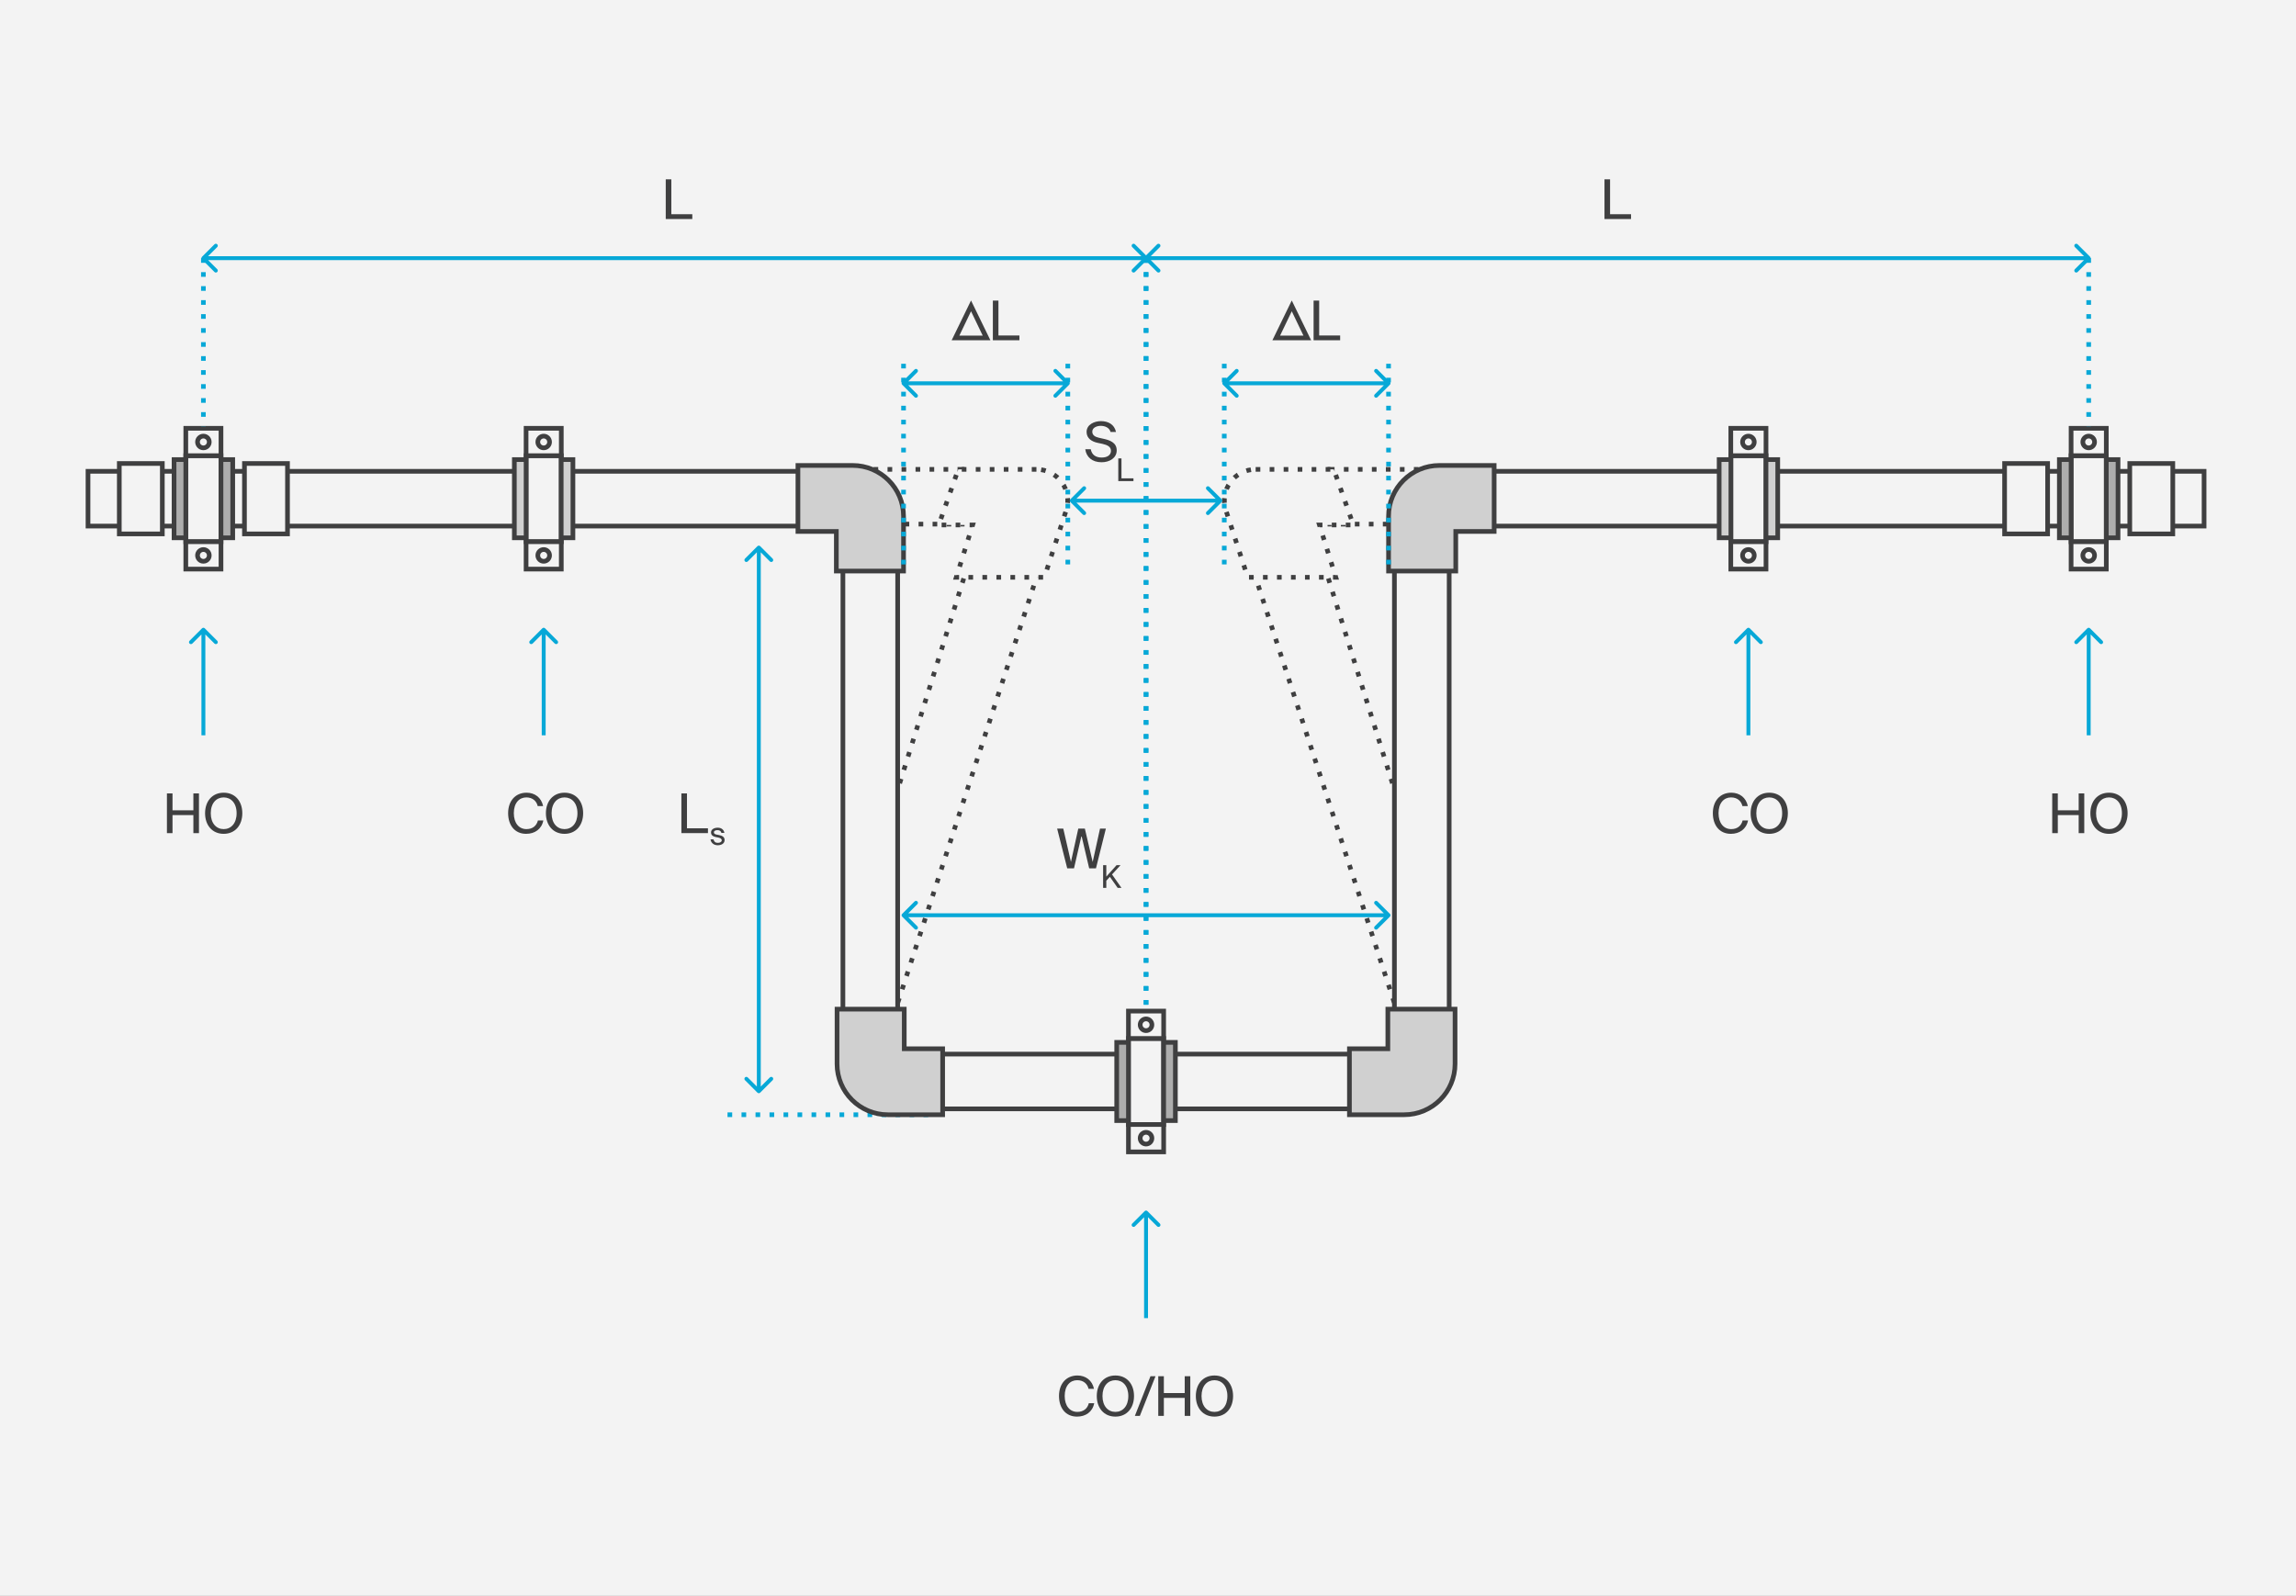 <?xml version="1.0" encoding="UTF-8"?> <svg xmlns="http://www.w3.org/2000/svg" width="492" height="342" viewBox="0 0 492 342" fill="none"><rect x="0" y="0" width="492" height="342" fill="#808080" stroke="none"/> <g clip-path="url(#clip0_1959_340)"> <path d="M492 0H0V342H492V0Z" fill="#F3F3F3"></path> <path d="M155.898 238.897H200.739" stroke="#07A8D7" stroke-dasharray="1 2"></path> <path d="M206.187 100.588H181.881V112.324H206.187V100.588Z" stroke="#3F3F40" stroke-dasharray="1 2"></path> <path d="M210.099 112.507L191.939 170.581V216.265L223.643 119.029" stroke="#3F3F40" stroke-dasharray="1 2"></path> <path d="M222.093 100.588H205.349L201.158 112.507H208.423L204.915 123.724H223.789L228.468 109.373C229.881 105.039 226.651 100.588 222.093 100.588Z" fill="#F3F3F3" stroke="#3F3F40" stroke-dasharray="1 2"></path> <path d="M195.71 225.904H245.162V237.64H195.71V225.904Z" stroke="#3F3F40"></path> <path d="M18.859 101.007H171.404V112.743H18.859V101.007Z" stroke="#3F3F40"></path> <path d="M180.624 216.684L180.624 113.581L192.358 113.581L192.358 216.684L180.624 216.684Z" fill="#F3F3F3" stroke="#3F3F40"></path> <path d="M25.564 99.331H34.784V114.419H25.564V99.331Z" fill="#F3F3F3" stroke="#3F3F40"></path> <path d="M52.385 99.331H61.605V114.419H52.385V99.331Z" fill="#F3F3F3" stroke="#3F3F40"></path> <path d="M170.985 113.891V99.75H182.719C188.737 99.75 193.615 104.629 193.615 110.647V122.382H179.215V113.891H170.985Z" fill="#D0D0D0" stroke="#3F3F40"></path> <path d="M201.997 224.756V238.897H190.262C184.244 238.897 179.366 234.019 179.366 228V216.265H193.767V224.756H201.997Z" fill="#D0D0D0" stroke="#3F3F40"></path> <path d="M112.733 97.654H120.276V116.096H112.733V97.654Z" fill="#F3F3F3" stroke="#3F3F40"></path> <path d="M110.218 98.493H112.733V115.257H110.218V98.493Z" fill="#D0D0D0" stroke="#3F3F40"></path> <path d="M122.77 98.493H120.256V115.257H122.77V98.493Z" fill="#D0D0D0" stroke="#3F3F40"></path> <path d="M112.733 91.787H120.276V97.654H112.733V91.787Z" fill="#F3F3F3" stroke="#3F3F40"></path> <path d="M116.504 95.978C115.81 95.978 115.247 95.415 115.247 94.721C115.247 94.026 115.81 93.463 116.504 93.463C117.199 93.463 117.762 94.026 117.762 94.721C117.762 95.415 117.199 95.978 116.504 95.978Z" fill="#F3F3F3" stroke="#3F3F40"></path> <path d="M112.733 116.096H120.276V121.963H112.733V116.096Z" fill="#F3F3F3" stroke="#3F3F40"></path> <path d="M116.504 120.287C115.81 120.287 115.247 119.724 115.247 119.029C115.247 118.335 115.81 117.772 116.504 117.772C117.199 117.772 117.762 118.335 117.762 119.029C117.762 119.724 117.199 120.287 116.504 120.287Z" fill="#F3F3F3" stroke="#3F3F40"></path> <path d="M39.813 97.654H47.356V116.096H39.813V97.654Z" fill="#F3F3F3" stroke="#3F3F40"></path> <path d="M37.298 98.493H39.813V115.257H37.298V98.493Z" fill="#ADADAD" stroke="#3F3F40"></path> <path d="M49.87 98.493H47.356V115.257H49.87V98.493Z" fill="#ADADAD" stroke="#3F3F40"></path> <path d="M39.813 91.787H47.356V97.654H39.813V91.787Z" fill="#F3F3F3" stroke="#3F3F40"></path> <path d="M43.584 95.978C42.89 95.978 42.327 95.415 42.327 94.721C42.327 94.026 42.89 93.463 43.584 93.463C44.279 93.463 44.842 94.026 44.842 94.721C44.842 95.415 44.279 95.978 43.584 95.978Z" fill="#F3F3F3" stroke="#3F3F40"></path> <path d="M39.813 116.096H47.356V121.963H39.813V116.096Z" fill="#F3F3F3" stroke="#3F3F40"></path> <path d="M43.584 120.287C42.89 120.287 42.327 119.724 42.327 119.029C42.327 118.335 42.89 117.772 43.584 117.772C44.279 117.772 44.842 118.335 44.842 119.029C44.842 119.724 44.279 120.287 43.584 120.287Z" fill="#F3F3F3" stroke="#3F3F40"></path> <path d="M193.615 77.956V122.801" stroke="#07A8D7" stroke-dasharray="1 2"></path> <path d="M228.818 77.956V122.801" stroke="#07A8D7" stroke-dasharray="1 2"></path> <path d="M245.581 55.324V216.265" stroke="#07A8D7" stroke-dasharray="1 2"></path> <path d="M43.584 55.324V91.368" stroke="#07A8D7" stroke-dasharray="1 2"></path> <path d="M203.924 72.927H212.232L208.078 64.395L203.924 72.927ZM210.578 71.917H205.579L208.078 66.707L210.578 71.917ZM213.952 64.418H212.755V72.927H218.446V71.894H213.952V64.418Z" fill="#3F3F40"></path> <path d="M143.856 38.433H142.659V46.941H148.35V45.908H143.856V38.433Z" fill="#3F3F40"></path> <path d="M229.114 82.444C229.278 82.28 229.278 82.014 229.114 81.851L226.447 79.183C226.283 79.02 226.018 79.02 225.854 79.183C225.691 79.347 225.691 79.612 225.854 79.776L228.225 82.147L225.854 84.518C225.691 84.682 225.691 84.947 225.854 85.111C226.018 85.275 226.283 85.275 226.447 85.111L229.114 82.444ZM193.318 81.851C193.155 82.014 193.155 82.28 193.318 82.444L195.985 85.111C196.15 85.275 196.414 85.275 196.579 85.111C196.742 84.947 196.742 84.682 196.579 84.518L194.208 82.147L196.579 79.776C196.742 79.612 196.742 79.347 196.579 79.183C196.414 79.02 196.15 79.02 195.985 79.183L193.318 81.851ZM228.818 81.728H193.615V82.566H228.818V81.728Z" fill="#07A8D7"></path> <path d="M245.878 55.62C246.041 55.456 246.041 55.191 245.878 55.027L243.211 52.36C243.046 52.196 242.781 52.196 242.617 52.36C242.454 52.524 242.454 52.789 242.617 52.953L244.988 55.324L242.617 57.694C242.454 57.858 242.454 58.123 242.617 58.287C242.781 58.451 243.046 58.451 243.211 58.287L245.878 55.62ZM43.288 55.027C43.124 55.191 43.124 55.456 43.288 55.62L45.955 58.287C46.119 58.451 46.384 58.451 46.548 58.287C46.711 58.123 46.711 57.858 46.548 57.694L44.177 55.324L46.548 52.953C46.711 52.789 46.711 52.524 46.548 52.36C46.384 52.196 46.119 52.196 45.955 52.36L43.288 55.027ZM245.581 54.904H43.584V55.743H245.581V54.904Z" fill="#07A8D7"></path> <path d="M284.974 100.588H309.281V112.324H284.974V100.588Z" stroke="#3F3F40" stroke-dasharray="1 2"></path> <path d="M281.063 112.507L299.223 170.581V216.265L267.519 119.029" stroke="#3F3F40" stroke-dasharray="1 2"></path> <path d="M269.069 100.588H285.813L290.003 112.507H282.739L286.247 123.724H267.373L262.694 109.373C261.28 105.039 264.511 100.588 269.069 100.588Z" fill="#F3F3F3" stroke="#3F3F40" stroke-dasharray="1 2"></path> <path d="M295.451 225.904H246V237.64H295.451V225.904Z" stroke="#3F3F40"></path> <path d="M472.303 101.007H319.758V112.743H472.303V101.007Z" stroke="#3F3F40"></path> <path d="M310.538 216.684V113.581H298.804V216.684H310.538Z" fill="#F3F3F3" stroke="#3F3F40"></path> <path d="M465.598 99.331H456.378V114.419H465.598V99.331Z" fill="#F3F3F3" stroke="#3F3F40"></path> <path d="M438.777 99.331H429.557V114.419H438.777V99.331Z" fill="#F3F3F3" stroke="#3F3F40"></path> <path d="M320.177 113.891V99.75H308.443C302.425 99.75 297.547 104.629 297.547 110.647V122.382H311.947V113.891H320.177Z" fill="#D0D0D0" stroke="#3F3F40"></path> <path d="M289.165 224.756V238.897H300.899C306.917 238.897 311.796 234.019 311.796 228V216.265H297.395V224.756H289.165Z" fill="#D0D0D0" stroke="#3F3F40"></path> <path d="M378.429 97.654H370.886V116.096H378.429V97.654Z" fill="#F3F3F3" stroke="#3F3F40"></path> <path d="M380.944 98.493H378.429V115.257H380.944V98.493Z" fill="#D0D0D0" stroke="#3F3F40"></path> <path d="M368.391 98.493H370.906V115.257H368.391V98.493Z" fill="#D0D0D0" stroke="#3F3F40"></path> <path d="M378.429 91.787H370.886V97.654H378.429V91.787Z" fill="#F3F3F3" stroke="#3F3F40"></path> <path d="M374.658 95.978C375.352 95.978 375.915 95.415 375.915 94.721C375.915 94.026 375.352 93.463 374.658 93.463C373.963 93.463 373.4 94.026 373.4 94.721C373.4 95.415 373.963 95.978 374.658 95.978Z" fill="#F3F3F3" stroke="#3F3F40"></path> <path d="M378.429 116.096H370.886V121.963H378.429V116.096Z" fill="#F3F3F3" stroke="#3F3F40"></path> <path d="M374.658 120.287C375.352 120.287 375.915 119.724 375.915 119.029C375.915 118.335 375.352 117.772 374.658 117.772C373.963 117.772 373.4 118.335 373.4 119.029C373.4 119.724 373.963 120.287 374.658 120.287Z" fill="#F3F3F3" stroke="#3F3F40"></path> <path d="M451.349 97.654H443.806V116.096H451.349V97.654Z" fill="#F3F3F3" stroke="#3F3F40"></path> <path d="M453.864 98.493H451.349V115.257H453.864V98.493Z" fill="#ADADAD" stroke="#3F3F40"></path> <path d="M441.291 98.493H443.806V115.257H441.291V98.493Z" fill="#ADADAD" stroke="#3F3F40"></path> <path d="M451.349 91.787H443.806V97.654H451.349V91.787Z" fill="#F3F3F3" stroke="#3F3F40"></path> <path d="M447.578 95.978C448.272 95.978 448.835 95.415 448.835 94.721C448.835 94.026 448.272 93.463 447.578 93.463C446.883 93.463 446.32 94.026 446.32 94.721C446.32 95.415 446.883 95.978 447.578 95.978Z" fill="#F3F3F3" stroke="#3F3F40"></path> <path d="M451.349 116.096H443.806V121.963H451.349V116.096Z" fill="#F3F3F3" stroke="#3F3F40"></path> <path d="M447.578 120.287C448.272 120.287 448.835 119.724 448.835 119.029C448.835 118.335 448.272 117.772 447.578 117.772C446.883 117.772 446.32 118.335 446.32 119.029C446.32 119.724 446.883 120.287 447.578 120.287Z" fill="#F3F3F3" stroke="#3F3F40"></path> <path d="M249.353 222.551H241.809V240.993H249.353V222.551Z" fill="#F3F3F3" stroke="#3F3F40"></path> <path d="M251.867 223.39H249.353V240.154H251.867V223.39Z" fill="#ADADAD" stroke="#3F3F40"></path> <path d="M239.295 223.39H241.809V240.154H239.295V223.39Z" fill="#ADADAD" stroke="#3F3F40"></path> <path d="M249.353 216.684H241.809V222.551H249.353V216.684Z" fill="#F3F3F3" stroke="#3F3F40"></path> <path d="M245.581 220.875C246.275 220.875 246.838 220.312 246.838 219.618C246.838 218.923 246.275 218.36 245.581 218.36C244.887 218.36 244.324 218.923 244.324 219.618C244.324 220.312 244.887 220.875 245.581 220.875Z" fill="#F3F3F3" stroke="#3F3F40"></path> <path d="M249.353 240.993H241.809V246.86H249.353V240.993Z" fill="#F3F3F3" stroke="#3F3F40"></path> <path d="M245.581 245.184C246.275 245.184 246.838 244.621 246.838 243.926C246.838 243.232 246.275 242.669 245.581 242.669C244.887 242.669 244.324 243.232 244.324 243.926C244.324 244.621 244.887 245.184 245.581 245.184Z" fill="#F3F3F3" stroke="#3F3F40"></path> <path d="M297.547 77.956V122.801" stroke="#07A8D7" stroke-dasharray="1 2"></path> <path d="M262.344 77.956V122.801" stroke="#07A8D7" stroke-dasharray="1 2"></path> <path d="M245.581 55.324V216.265" stroke="#07A8D7" stroke-dasharray="1 2"></path> <path d="M447.578 55.324V91.368" stroke="#07A8D7" stroke-dasharray="1 2"></path> <path d="M272.653 72.927H280.961L276.807 64.395L272.653 72.927ZM279.307 71.917H274.308L276.807 66.707L279.307 71.917ZM282.681 64.418H281.484V72.927H287.175V71.894H282.681V64.418Z" fill="#3F3F40"></path> <path d="M345.014 38.433H343.817V46.941H349.509V45.908H345.014V38.433Z" fill="#3F3F40"></path> <path d="M262.047 81.851C261.884 82.014 261.884 82.28 262.047 82.444L264.714 85.111C264.879 85.275 265.144 85.275 265.308 85.111C265.471 84.947 265.471 84.682 265.308 84.518L262.937 82.147L265.308 79.776C265.471 79.612 265.471 79.347 265.308 79.183C265.144 79.02 264.879 79.02 264.714 79.183L262.047 81.851ZM297.844 82.444C298.007 82.28 298.007 82.014 297.844 81.851L295.177 79.183C295.012 79.02 294.747 79.02 294.583 79.183C294.42 79.347 294.42 79.612 294.583 79.776L296.954 82.147L294.583 84.518C294.42 84.682 294.42 84.947 294.583 85.111C294.747 85.275 295.012 85.275 295.177 85.111L297.844 82.444ZM262.344 82.566H297.547V81.728H262.344V82.566Z" fill="#07A8D7"></path> <path d="M193.318 195.85C193.155 196.015 193.155 196.28 193.318 196.444L195.985 199.111C196.15 199.275 196.414 199.275 196.579 199.111C196.742 198.947 196.742 198.682 196.579 198.518L194.208 196.147L196.579 193.777C196.742 193.612 196.742 193.347 196.579 193.183C196.414 193.02 196.15 193.02 195.985 193.183L193.318 195.85ZM297.844 196.444C298.007 196.28 298.007 196.015 297.844 195.85L295.177 193.183C295.012 193.02 294.747 193.02 294.583 193.183C294.42 193.347 294.42 193.612 294.583 193.777L296.954 196.147L294.583 198.518C294.42 198.682 294.42 198.947 294.583 199.111C294.747 199.275 295.012 199.275 295.177 199.111L297.844 196.444ZM193.615 196.566H297.547V195.728H193.615V196.566Z" fill="#07A8D7"></path> <path d="M162.9 117.056C162.735 116.893 162.471 116.893 162.306 117.056L159.639 119.723C159.476 119.888 159.476 120.153 159.639 120.317C159.804 120.48 160.068 120.48 160.233 120.317L162.603 117.946L164.973 120.317C165.138 120.48 165.403 120.48 165.567 120.317C165.73 120.153 165.73 119.888 165.567 119.723L162.9 117.056ZM162.306 234.164C162.471 234.328 162.735 234.328 162.9 234.164L165.567 231.497C165.73 231.333 165.73 231.068 165.567 230.904C165.403 230.74 165.138 230.74 164.973 230.904L162.603 233.275L160.233 230.904C160.068 230.74 159.804 230.74 159.639 230.904C159.476 231.068 159.476 231.333 159.639 231.497L162.306 234.164ZM162.184 117.353V233.868H163.022V117.353H162.184Z" fill="#07A8D7"></path> <path d="M229.359 106.997C229.196 107.162 229.196 107.427 229.359 107.591L232.026 110.258C232.19 110.422 232.455 110.422 232.62 110.258C232.783 110.094 232.783 109.829 232.62 109.665L230.248 107.294L232.62 104.924C232.783 104.759 232.783 104.494 232.62 104.33C232.455 104.167 232.19 104.167 232.026 104.33L229.359 106.997ZM261.803 107.591C261.966 107.427 261.966 107.162 261.803 106.997L259.136 104.33C258.971 104.167 258.707 104.167 258.542 104.33C258.379 104.494 258.379 104.759 258.542 104.924L260.913 107.294L258.542 109.665C258.379 109.829 258.379 110.094 258.542 110.258C258.707 110.422 258.971 110.422 259.136 110.258L261.803 107.591ZM229.656 107.713H261.506V106.875H229.656V107.713Z" fill="#07A8D7"></path> <path d="M245.284 55.027C245.121 55.191 245.121 55.456 245.284 55.62L247.951 58.287C248.116 58.451 248.38 58.451 248.545 58.287C248.708 58.123 248.708 57.858 248.545 57.694L246.173 55.324L248.545 52.953C248.708 52.789 248.708 52.524 248.545 52.36C248.38 52.196 248.116 52.196 247.951 52.36L245.284 55.027ZM447.874 55.62C448.038 55.456 448.038 55.191 447.874 55.027L445.207 52.36C445.043 52.196 444.778 52.196 444.614 52.36C444.45 52.524 444.45 52.789 444.614 52.953L446.985 55.324L444.614 57.694C444.45 57.858 444.45 58.123 444.614 58.287C444.778 58.451 445.043 58.451 445.207 58.287L447.874 55.62ZM245.581 55.743H447.578V54.904H245.581V55.743Z" fill="#07A8D7"></path> <path d="M232.468 177.58H231.06L229.487 184.727L227.845 177.58H226.53L228.689 186.088H230.145L231.752 179.094L233.395 186.088H234.85L236.974 177.58H235.718L234.146 184.727L232.468 177.58Z" fill="#3F3F40"></path> <path d="M237.065 185.418H236.381V190.279H237.065V188.75L237.83 187.906L239.499 190.279H240.317L238.292 187.403L240.109 185.418H239.258L237.065 187.865V185.418Z" fill="#3F3F40"></path> <path d="M232.841 92.575C232.841 93.983 234.003 94.64 235.176 94.898L236.232 95.121C237.288 95.368 238.063 95.72 238.063 96.623C238.063 97.468 237.347 98.055 236.08 98.055C234.765 98.055 233.956 97.445 233.733 96.271H232.559C232.782 97.961 234.049 99.064 236.056 99.064C237.746 99.064 239.295 98.172 239.295 96.518C239.295 94.804 237.734 94.311 236.432 94.03L235.446 93.807C234.648 93.631 234.061 93.255 234.061 92.504C234.061 91.554 235.211 91.26 235.868 91.26C236.713 91.26 237.699 91.601 237.98 92.575H239.142C238.802 90.944 237.452 90.251 235.915 90.251C234.542 90.251 232.841 90.944 232.841 92.575Z" fill="#3F3F40"></path> <path d="M240.316 98.241H239.633V103.103H242.885V102.513H240.316V98.241Z" fill="#3F3F40"></path> <path d="M147.209 170.036H146.012V178.544H151.703V177.511H147.209V170.036Z" fill="#3F3F40"></path> <path d="M155.226 178.504C155.112 177.813 154.589 177.384 153.804 177.384C153.006 177.384 152.362 177.753 152.362 178.39C152.362 179.067 152.899 179.282 153.388 179.389L153.925 179.496C154.314 179.584 154.656 179.724 154.656 180.093C154.656 180.435 154.28 180.63 153.817 180.63C153.281 180.63 152.999 180.355 152.899 179.892H152.255C152.329 180.522 152.859 181.146 153.804 181.146C154.629 181.146 155.273 180.744 155.273 180.026C155.273 179.335 154.696 179.074 154.039 178.953L153.529 178.853C153.18 178.779 152.979 178.651 152.979 178.363C152.979 178.034 153.382 177.907 153.737 177.907C154.166 177.907 154.488 178.075 154.589 178.504H155.226Z" fill="#3F3F40"></path> <path d="M373.421 175.833C373.151 176.925 372.33 177.687 370.969 177.687C369.385 177.687 368.258 176.432 368.258 174.272C368.258 172.066 369.432 170.893 370.934 170.893C372.283 170.893 373.128 171.679 373.374 172.747H374.536C374.161 170.928 372.752 169.883 370.992 169.883C368.599 169.883 367.038 171.644 367.038 174.272C367.038 176.854 368.458 178.697 370.898 178.697C372.741 178.697 374.208 177.711 374.583 175.833H373.421ZM376.354 174.284C376.354 172.09 377.574 170.893 379.123 170.893C380.672 170.893 381.893 172.09 381.893 174.284C381.893 176.479 380.672 177.687 379.123 177.687C377.574 177.687 376.354 176.479 376.354 174.284ZM383.113 174.284C383.113 171.714 381.576 169.883 379.123 169.883C376.671 169.883 375.134 171.714 375.134 174.284C375.134 176.854 376.671 178.697 379.123 178.697C381.576 178.697 383.113 176.854 383.113 174.284Z" fill="#3F3F40"></path> <path d="M374.954 134.659C374.79 134.496 374.525 134.496 374.361 134.659L371.694 137.326C371.53 137.491 371.53 137.756 371.694 137.92C371.858 138.083 372.123 138.083 372.287 137.92L374.658 135.549L377.028 137.92C377.192 138.083 377.457 138.083 377.621 137.92C377.785 137.756 377.785 137.491 377.621 137.326L374.954 134.659ZM375.077 157.588V134.956H374.239V157.588H375.077Z" fill="#07A8D7"></path> <path d="M115.268 175.833C114.998 176.925 114.177 177.687 112.816 177.687C111.231 177.687 110.105 176.432 110.105 174.272C110.105 172.066 111.278 170.893 112.78 170.893C114.13 170.893 114.975 171.679 115.221 172.747H116.383C116.007 170.928 114.599 169.883 112.839 169.883C110.445 169.883 108.885 171.644 108.885 174.272C108.885 176.854 110.304 178.697 112.745 178.697C114.587 178.697 116.054 177.711 116.43 175.833H115.268ZM118.201 174.284C118.201 172.09 119.421 170.893 120.97 170.893C122.519 170.893 123.739 172.09 123.739 174.284C123.739 176.479 122.519 177.687 120.97 177.687C119.421 177.687 118.201 176.479 118.201 174.284ZM124.96 174.284C124.96 171.714 123.422 169.883 120.97 169.883C118.518 169.883 116.98 171.714 116.98 174.284C116.98 176.854 118.518 178.697 120.97 178.697C123.422 178.697 124.96 176.854 124.96 174.284Z" fill="#3F3F40"></path> <path d="M116.801 134.659C116.637 134.496 116.372 134.496 116.208 134.659L113.541 137.326C113.377 137.491 113.377 137.756 113.541 137.92C113.705 138.083 113.97 138.083 114.134 137.92L116.504 135.549L118.875 137.92C119.039 138.083 119.304 138.083 119.468 137.92C119.631 137.756 119.631 137.491 119.468 137.326L116.801 134.659ZM116.923 157.588V134.956H116.085V157.588H116.923Z" fill="#07A8D7"></path> <path d="M233.313 300.73C233.043 301.822 232.221 302.584 230.86 302.584C229.276 302.584 228.15 301.329 228.15 299.17C228.15 296.963 229.323 295.79 230.825 295.79C232.175 295.79 233.019 296.576 233.266 297.644H234.428C234.052 295.825 232.644 294.781 230.884 294.781C228.49 294.781 226.929 296.541 226.929 299.17C226.929 301.751 228.349 303.594 230.79 303.594C232.632 303.594 234.099 302.608 234.474 300.73H233.313ZM236.245 299.181C236.245 296.987 237.465 295.79 239.014 295.79C240.563 295.79 241.783 296.987 241.783 299.181C241.783 301.376 240.563 302.584 239.014 302.584C237.465 302.584 236.245 301.376 236.245 299.181ZM243.004 299.181C243.004 296.611 241.466 294.781 239.014 294.781C236.561 294.781 235.024 296.611 235.024 299.181C235.024 301.751 236.561 303.594 239.014 303.594C241.466 303.594 243.004 301.751 243.004 299.181ZM244.254 303.441L247.61 294.933H246.531L243.186 303.441H244.254ZM253.867 294.933V298.548H249.396V294.933H248.199V303.441H249.396V299.58H253.867V303.441H255.064V294.933H253.867ZM257.471 299.181C257.471 296.987 258.691 295.79 260.24 295.79C261.789 295.79 263.01 296.987 263.01 299.181C263.01 301.376 261.789 302.584 260.24 302.584C258.691 302.584 257.471 301.376 257.471 299.181ZM264.23 299.181C264.23 296.611 262.693 294.781 260.24 294.781C257.788 294.781 256.251 296.611 256.251 299.181C256.251 301.751 257.788 303.594 260.24 303.594C262.693 303.594 264.23 301.751 264.23 299.181Z" fill="#3F3F40"></path> <path d="M245.878 259.556C245.713 259.393 245.448 259.393 245.284 259.556L242.617 262.223C242.454 262.388 242.454 262.653 242.617 262.817C242.781 262.98 243.046 262.98 243.211 262.817L245.581 260.446L247.951 262.817C248.116 262.98 248.38 262.98 248.545 262.817C248.708 262.653 248.708 262.388 248.545 262.223L245.878 259.556ZM246 282.485V259.853H245.162V282.485H246Z" fill="#07A8D7"></path> <path d="M445.431 170.036V173.651H440.96V170.036H439.763V178.544H440.96V174.683H445.431V178.544H446.628V170.036H445.431ZM449.158 174.284C449.158 172.09 450.379 170.893 451.928 170.893C453.476 170.893 454.697 172.09 454.697 174.284C454.697 176.479 453.476 177.687 451.928 177.687C450.379 177.687 449.158 176.479 449.158 174.284ZM455.917 174.284C455.917 171.714 454.38 169.883 451.928 169.883C449.475 169.883 447.938 171.714 447.938 174.284C447.938 176.854 449.475 178.697 451.928 178.697C454.38 178.697 455.917 176.854 455.917 174.284Z" fill="#3F3F40"></path> <path d="M447.874 134.659C447.71 134.496 447.445 134.496 447.281 134.659L444.614 137.326C444.45 137.491 444.45 137.756 444.614 137.92C444.778 138.083 445.043 138.083 445.207 137.92L447.578 135.549L449.948 137.92C450.112 138.083 450.377 138.083 450.541 137.92C450.705 137.756 450.705 137.491 450.541 137.326L447.874 134.659ZM447.997 157.588V134.956H447.158V157.588H447.997Z" fill="#07A8D7"></path> <path d="M41.438 170.036V173.651H36.967V170.036H35.77V178.544H36.967V174.683H41.438V178.544H42.635V170.036H41.438ZM45.165 174.284C45.165 172.09 46.385 170.893 47.934 170.893C49.483 170.893 50.703 172.09 50.703 174.284C50.703 176.479 49.483 177.687 47.934 177.687C46.385 177.687 45.165 176.479 45.165 174.284ZM51.924 174.284C51.924 171.714 50.387 169.883 47.934 169.883C45.482 169.883 43.945 171.714 43.945 174.284C43.945 176.854 45.482 178.697 47.934 178.697C50.387 178.697 51.924 176.854 51.924 174.284Z" fill="#3F3F40"></path> <path d="M43.881 134.659C43.717 134.496 43.452 134.496 43.288 134.659L40.621 137.326C40.457 137.491 40.457 137.756 40.621 137.92C40.785 138.083 41.05 138.083 41.214 137.92L43.584 135.549L45.955 137.92C46.119 138.083 46.384 138.083 46.548 137.92C46.711 137.756 46.711 137.491 46.548 137.326L43.881 134.659ZM44.003 157.588V134.956H43.165V157.588H44.003Z" fill="#07A8D7"></path> </g> <defs> <clipPath id="clip0_1959_340"> <rect width="492" height="342" fill="white"></rect> </clipPath> </defs> </svg> 